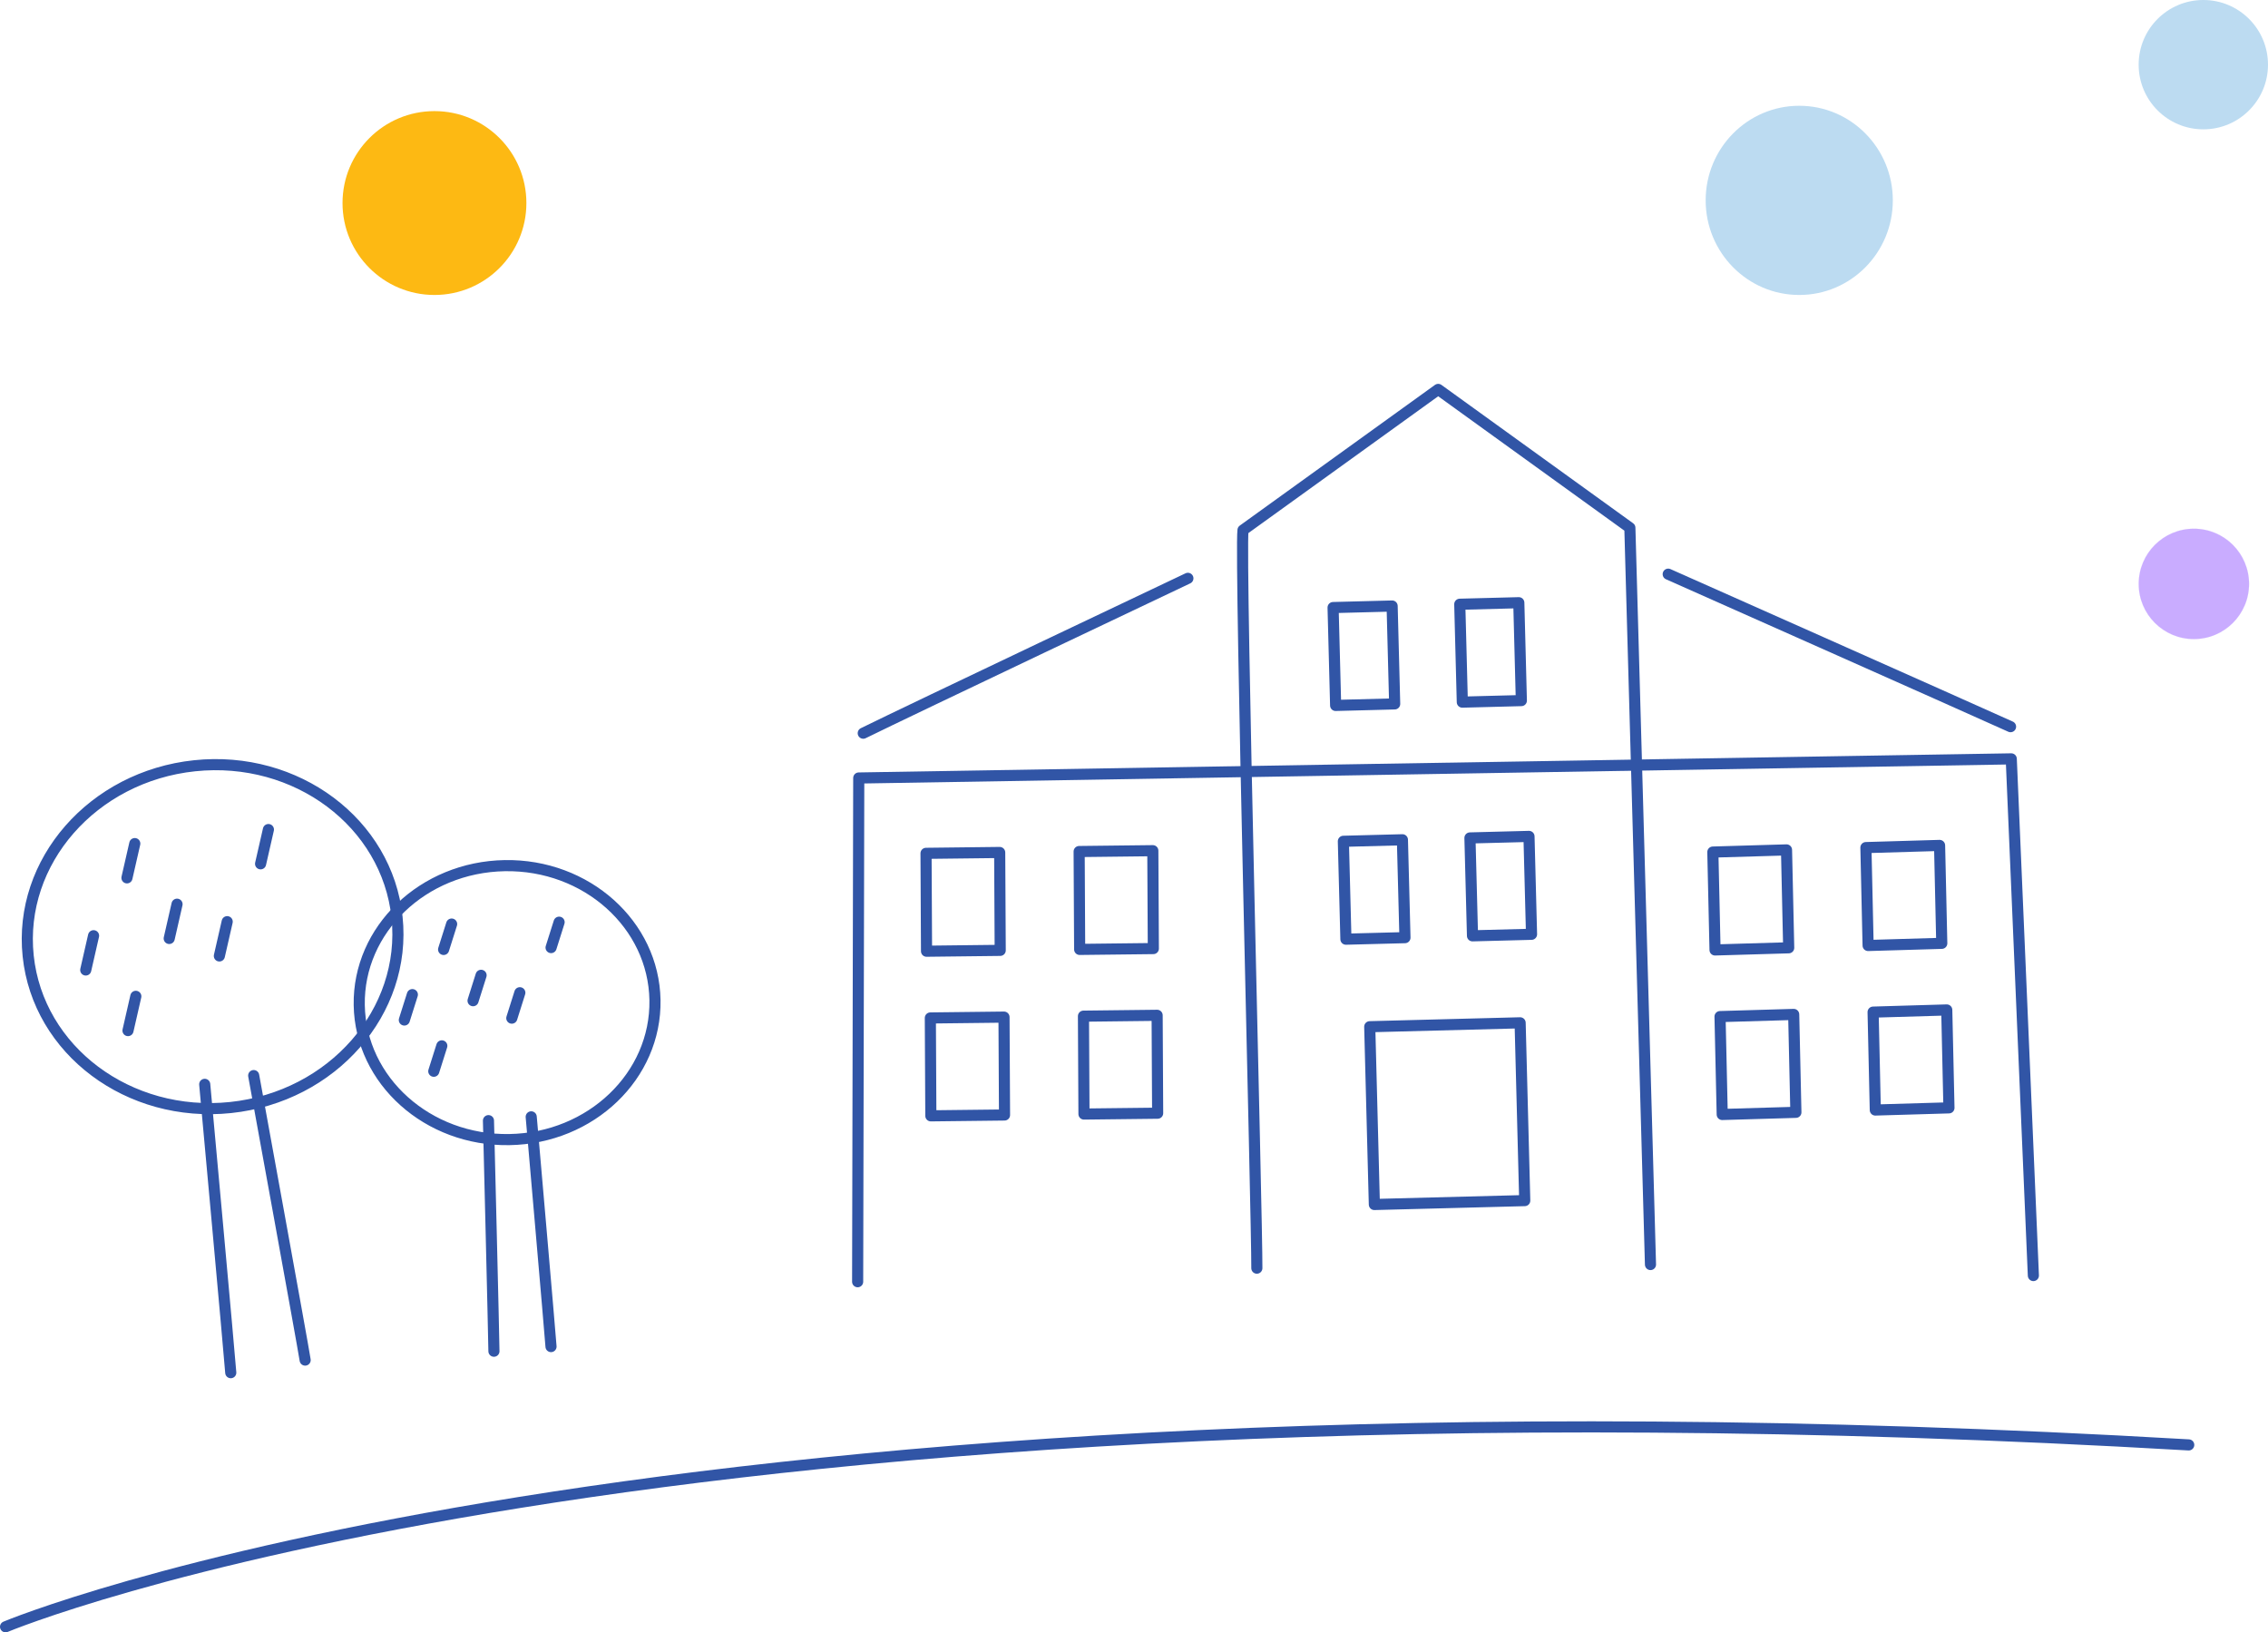 <?xml version="1.0" encoding="utf-8"?>
<!-- Generator: Adobe Illustrator 16.0.0, SVG Export Plug-In . SVG Version: 6.00 Build 0)  -->
<!DOCTYPE svg PUBLIC "-//W3C//DTD SVG 1.1//EN" "http://www.w3.org/Graphics/SVG/1.1/DTD/svg11.dtd">
<svg version="1.1" id="Vrstva_1" xmlns="http://www.w3.org/2000/svg" xmlns:xlink="http://www.w3.org/1999/xlink" x="0px" y="0px"
	 width="306.135px" height="220.341px" viewBox="0 0 306.135 220.341" enable-background="new 0 0 306.135 220.341"
	 xml:space="preserve">
<g>
	<defs>
		<rect id="SVGID_1_" width="306.135" height="220.341"/>
	</defs>
	<clipPath id="SVGID_2_">
		<use xlink:href="#SVGID_1_"  overflow="visible"/>
	</clipPath>
	<path clip-path="url(#SVGID_2_)" fill="#BCDBF1" d="M297.405,17.459c4.821,0,8.729-3.908,8.729-8.729
		c0-4.822-3.907-8.73-8.729-8.73s-8.729,3.908-8.729,8.73C288.676,13.551,292.584,17.459,297.405,17.459"/>
	<path clip-path="url(#SVGID_2_)" fill="#C9ACFF" d="M296.129,86.264c4.112,0,7.446-3.334,7.446-7.446
		c0-4.113-3.334-7.447-7.446-7.447c-4.111,0-7.445,3.334-7.445,7.447C288.684,82.93,292.018,86.264,296.129,86.264"/>
	<circle clip-path="url(#SVGID_2_)" fill="none" stroke="#C9ACFF" stroke-width="0.014" cx="296.129" cy="78.817" r="7.447"/>
	<path clip-path="url(#SVGID_2_)" fill="#FDB913" d="M58.643,39.816c6.853,0,12.409-5.556,12.409-12.409
		c0-6.854-5.556-12.41-12.409-12.41s-12.409,5.556-12.409,12.41C46.233,34.26,51.79,39.816,58.643,39.816"/>
	<path clip-path="url(#SVGID_2_)" fill="#BCDBF1" d="M242.862,39.816c6.976,0,12.631-5.717,12.631-12.769
		c0-7.052-5.655-12.769-12.631-12.769c-6.977,0-12.631,5.717-12.631,12.769C230.231,34.099,235.886,39.816,242.862,39.816"/>
	
		<path clip-path="url(#SVGID_2_)" fill="none" stroke="#3155A6" stroke-width="1.5" stroke-linecap="round" stroke-linejoin="round" d="
		M31.148,185.291c-0.121-1.846-3.515-38.922-3.515-38.922"/>
	
		<path clip-path="url(#SVGID_2_)" fill="none" stroke="#3155A6" stroke-width="1.5" stroke-linecap="round" stroke-linejoin="round" d="
		M41.189,183.591c-0.269-1.828-6.946-38.404-6.946-38.404"/>
	
		<path clip-path="url(#SVGID_2_)" fill="none" stroke="#3155A6" stroke-width="1.5" stroke-linecap="round" stroke-linejoin="round" d="
		M31.125,149.5c13.749-1.444,23.809-12.942,22.469-25.683c-1.34-12.739-13.572-21.896-27.321-20.452S2.464,116.309,3.804,129.047
		C5.145,141.787,17.376,150.944,31.125,149.5z"/>
</g>
<line fill="none" stroke="#3155A6" stroke-width="1.5" stroke-linecap="round" stroke-linejoin="round" x1="18.193" y1="113.871" x2="17.137" y2="118.497"/>
<line fill="none" stroke="#3155A6" stroke-width="1.5" stroke-linecap="round" stroke-linejoin="round" x1="12.629" y1="126.308" x2="11.574" y2="130.934"/>
<line fill="none" stroke="#3155A6" stroke-width="1.5" stroke-linecap="round" stroke-linejoin="round" x1="23.896" y1="122.052" x2="22.841" y2="126.678"/>
<line fill="none" stroke="#3155A6" stroke-width="1.5" stroke-linecap="round" stroke-linejoin="round" x1="18.333" y1="134.488" x2="17.277" y2="139.114"/>
<line fill="none" stroke="#3155A6" stroke-width="1.5" stroke-linecap="round" stroke-linejoin="round" x1="36.23" y1="111.976" x2="35.174" y2="116.602"/>
<line fill="none" stroke="#3155A6" stroke-width="1.5" stroke-linecap="round" stroke-linejoin="round" x1="30.667" y1="124.412" x2="29.61" y2="129.038"/>
<g>
	<defs>
		<rect id="SVGID_3_" width="306.135" height="220.341"/>
	</defs>
	<clipPath id="SVGID_4_">
		<use xlink:href="#SVGID_3_"  overflow="visible"/>
	</clipPath>
	
		<path clip-path="url(#SVGID_4_)" fill="none" stroke="#3155A6" stroke-width="1.5" stroke-linecap="round" stroke-linejoin="round" d="
		M66.672,182.394c-0.005-1.473-0.739-31.125-0.739-31.125"/>
	
		<path clip-path="url(#SVGID_4_)" fill="none" stroke="#3155A6" stroke-width="1.5" stroke-linecap="round" stroke-linejoin="round" d="
		M74.376,181.768c-0.095-1.471-2.673-31.011-2.673-31.011"/>
	
		<ellipse transform="matrix(0.017 1 -1 0.017 202.669 64.537)" clip-path="url(#SVGID_4_)" fill="none" stroke="#3155A6" stroke-width="1.5" stroke-linecap="round" stroke-linejoin="round" cx="68.499" cy="135.384" rx="18.489" ry="19.959"/>
</g>
<line fill="none" stroke="#3155A6" stroke-width="1.5" stroke-linecap="round" stroke-linejoin="round" x1="60.962" y1="124.733" x2="59.878" y2="128.162"/>
<line fill="none" stroke="#3155A6" stroke-width="1.5" stroke-linecap="round" stroke-linejoin="round" x1="55.661" y1="134.257" x2="54.577" y2="137.686"/>
<line fill="none" stroke="#3155A6" stroke-width="1.5" stroke-linecap="round" stroke-linejoin="round" x1="64.937" y1="131.65" x2="63.853" y2="135.079"/>
<line fill="none" stroke="#3155A6" stroke-width="1.5" stroke-linecap="round" stroke-linejoin="round" x1="59.636" y1="141.174" x2="58.552" y2="144.603"/>
<line fill="none" stroke="#3155A6" stroke-width="1.5" stroke-linecap="round" stroke-linejoin="round" x1="75.469" y1="124.48" x2="74.385" y2="127.909"/>
<line fill="none" stroke="#3155A6" stroke-width="1.5" stroke-linecap="round" stroke-linejoin="round" x1="70.167" y1="134.003" x2="69.083" y2="137.433"/>
<g>
	<defs>
		<rect id="SVGID_5_" width="306.135" height="220.341"/>
	</defs>
	<clipPath id="SVGID_6_">
		<use xlink:href="#SVGID_5_"  overflow="visible"/>
	</clipPath>
	
		<path clip-path="url(#SVGID_6_)" fill="none" stroke="#3155A6" stroke-width="1.5" stroke-linecap="round" stroke-linejoin="round" d="
		M169.65,171.182c0.051-6.009-2.326-96.078-1.87-99.625l26.348-18.992l25.871,18.674l2.783,99.453"/>
</g>
<rect x="177.402" y="84.566" transform="matrix(-0.026 -1 1 -0.026 100.331 274.824)" fill="none" stroke="#3155A6" stroke-width="1.5" stroke-linecap="round" stroke-linejoin="round" width="13.213" height="7.969"/>
<rect x="194.482" y="84.118" transform="matrix(-0.026 -1 1 -0.026 118.322 291.445)" fill="none" stroke="#3155A6" stroke-width="1.5" stroke-linecap="round" stroke-linejoin="round" width="13.213" height="7.969"/>
<rect x="178.779" y="116.107" transform="matrix(-0.026 -1 1 -0.026 70.213 308.573)" fill="none" stroke="#3155A6" stroke-width="1.5" stroke-linecap="round" stroke-linejoin="round" width="13.213" height="7.97"/>
<rect x="195.859" y="115.66" transform="matrix(-0.026 -1 1 -0.026 88.19 325.188)" fill="none" stroke="#3155A6" stroke-width="1.5" stroke-linecap="round" stroke-linejoin="round" width="13.213" height="7.969"/>
<polygon fill="none" stroke="#3155A6" stroke-width="1.5" stroke-linecap="round" stroke-linejoin="round" points="124.996,115.187 
	125.064,128.399 135.009,128.284 134.939,115.071 "/>
<polygon fill="none" stroke="#3155A6" stroke-width="1.5" stroke-linecap="round" stroke-linejoin="round" points="145.664,114.943 
	145.733,128.156 155.678,128.042 155.608,114.829 "/>
<rect x="183.258" y="140.213" transform="matrix(-0.026 -1 1 -0.026 50.063 349.493)" fill="none" stroke="#3155A6" stroke-width="1.5" stroke-linecap="round" stroke-linejoin="round" width="23.998" height="20.299"/>
<polygon fill="none" stroke="#3155A6" stroke-width="1.5" stroke-linecap="round" stroke-linejoin="round" points="125.578,137.409 
	125.646,150.622 135.591,150.507 135.521,137.294 "/>
<polygon fill="none" stroke="#3155A6" stroke-width="1.5" stroke-linecap="round" stroke-linejoin="round" points="146.246,137.166 
	146.315,150.379 156.26,150.265 156.19,137.051 "/>
<polygon fill="none" stroke="#3155A6" stroke-width="1.5" stroke-linecap="round" stroke-linejoin="round" points="231.2,115.015 
	231.496,128.23 241.439,127.938 241.144,114.723 "/>
<polygon fill="none" stroke="#3155A6" stroke-width="1.5" stroke-linecap="round" stroke-linejoin="round" points="251.861,114.411 
	252.158,127.627 262.101,127.335 261.805,114.119 "/>
<polygon fill="none" stroke="#3155A6" stroke-width="1.5" stroke-linecap="round" stroke-linejoin="round" points="232.17,137.224 
	232.466,150.439 242.409,150.147 242.113,136.932 "/>
<polygon fill="none" stroke="#3155A6" stroke-width="1.5" stroke-linecap="round" stroke-linejoin="round" points="252.831,136.62 
	253.128,149.836 263.07,149.544 262.774,136.328 "/>
<g>
	<defs>
		<rect id="SVGID_7_" width="306.135" height="220.341"/>
	</defs>
	<clipPath id="SVGID_8_">
		<use xlink:href="#SVGID_7_"  overflow="visible"/>
	</clipPath>
	
		<path clip-path="url(#SVGID_8_)" fill="none" stroke="#3155A6" stroke-width="1.5" stroke-linecap="round" stroke-linejoin="round" d="
		M271.385,98.089c-6.251-2.826-46.21-20.584-46.21-20.584"/>
</g>
<polyline fill="none" stroke="#3155A6" stroke-width="1.5" stroke-linecap="round" stroke-linejoin="round" points="
	115.765,173.013 115.914,105.017 271.48,102.435 274.465,172.179 "/>
<g>
	<defs>
		<rect id="SVGID_9_" width="306.135" height="220.341"/>
	</defs>
	<clipPath id="SVGID_10_">
		<use xlink:href="#SVGID_9_"  overflow="visible"/>
	</clipPath>
	
		<path clip-path="url(#SVGID_10_)" fill="none" stroke="#3155A6" stroke-width="1.5" stroke-linecap="round" stroke-linejoin="round" d="
		M116.521,98.97c6.148-3.035,43.82-20.904,43.82-20.904"/>
	
		<path clip-path="url(#SVGID_10_)" fill="none" stroke="#3155A6" stroke-width="1.5" stroke-linecap="round" stroke-linejoin="round" d="
		M0.75,219.591c0,0,86.977-36.599,294.685-24.551"/>
</g>
</svg>

